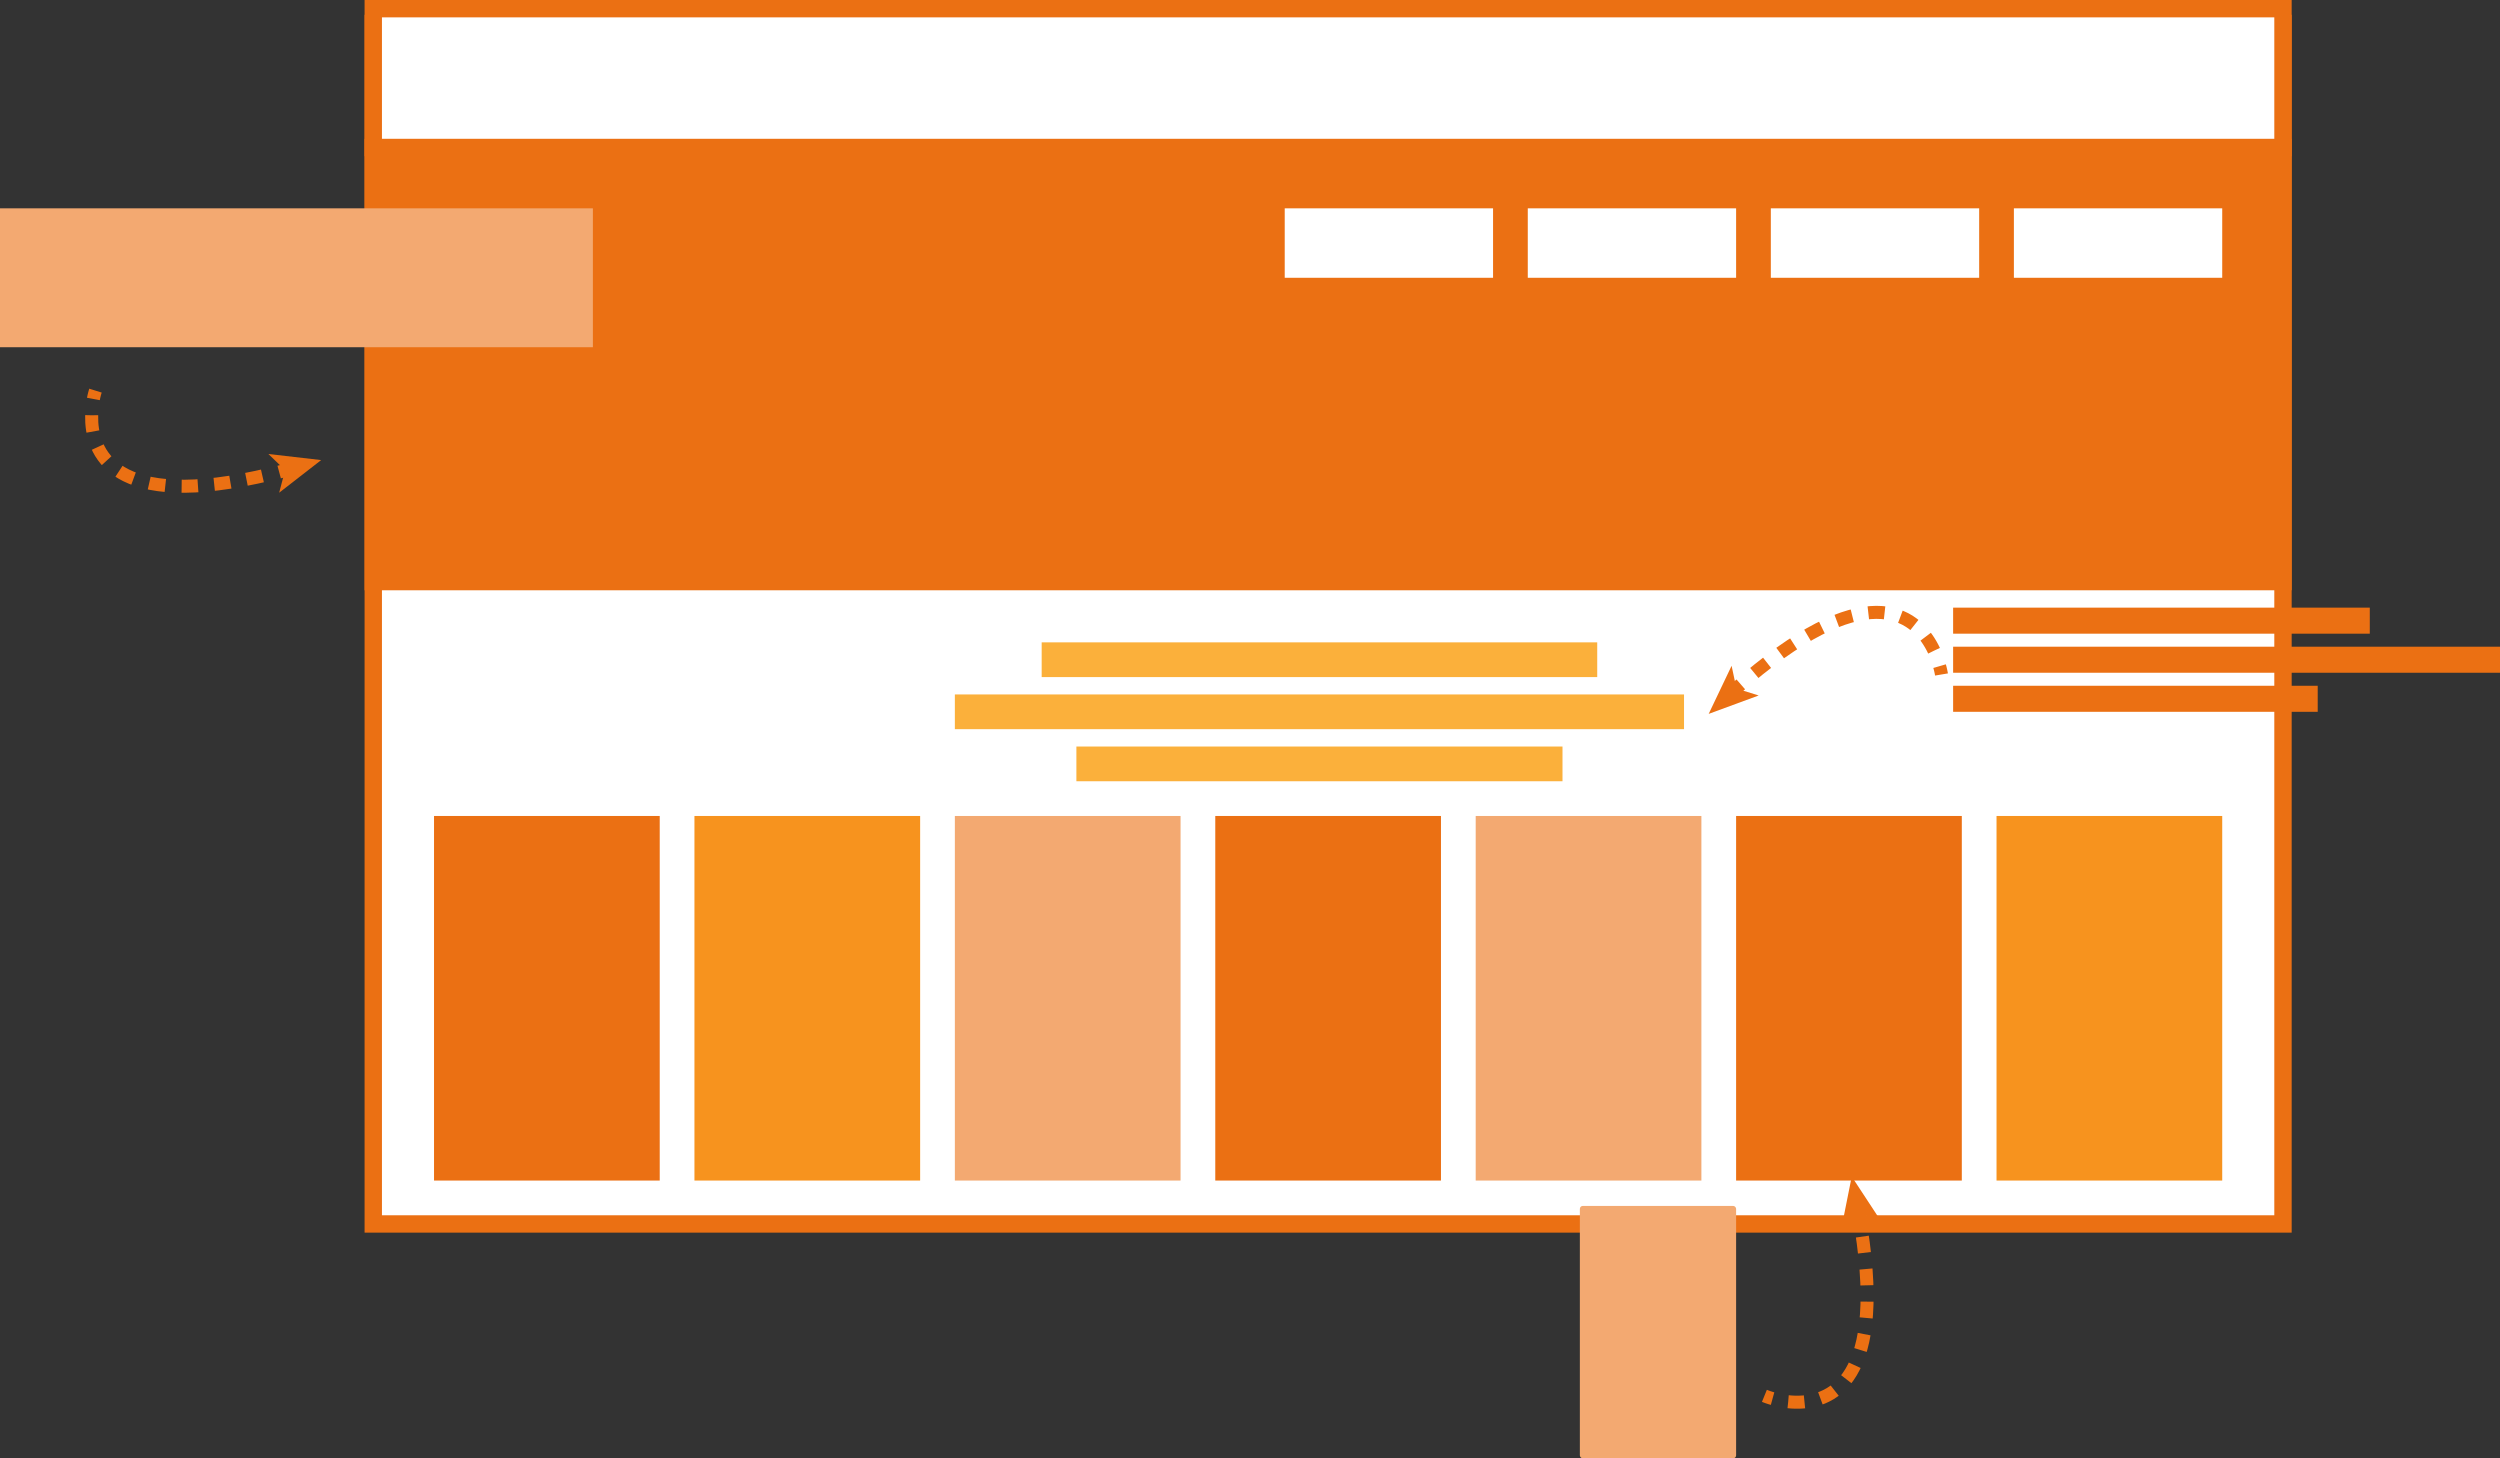 <svg xmlns="http://www.w3.org/2000/svg" viewBox="0 0 144 84"><rect x="0" y="0" width="144" height="84" fill="#333333" stroke="none"/><defs><style>.cls-1{fill:#fff;}.cls-2{fill:#eb7013;}.cls-3{fill:#f3a971;}.cls-4{fill:#fbb03b;}.cls-5{fill:#f7931e;}.cls-6,.cls-7{fill:none;stroke:#eb7013;stroke-miterlimit:10;stroke-width:0.75px;}.cls-7{stroke-dasharray:0.94 0.94;}</style></defs><title>資產 4</title><g id="圖層_2" data-name="圖層 2"><g id="圖層_1-2" data-name="圖層 1"><rect class="cls-1" x="21.5" y="1.35" width="110" height="69.15"/><path class="cls-2" d="M131,1.85V70H22V1.85H131m1-1H21V71H132V.85Z"/><rect class="cls-1" x="21.5" y="0.5" width="110" height="8"/><path class="cls-2" d="M131,1V8H22V1H131m1-1H21V9H132V0Z"/><rect class="cls-2" x="21" y="8" width="111" height="26"/><rect class="cls-3" y="12" width="34.15" height="8"/><rect class="cls-1" x="74" y="12" width="12" height="4"/><rect class="cls-1" x="88" y="12" width="12" height="4"/><rect class="cls-1" x="102" y="12" width="12" height="4"/><rect class="cls-1" x="116" y="12" width="12" height="4"/><rect class="cls-4" x="60" y="37" width="32" height="2"/><rect class="cls-4" x="55" y="40" width="42" height="2"/><rect class="cls-4" x="62" y="43" width="28" height="2"/><rect class="cls-2" x="25" y="47" width="13" height="21"/><rect class="cls-5" x="40" y="47" width="13" height="21"/><rect class="cls-3" x="55" y="47" width="13" height="21"/><rect class="cls-2" x="70" y="47" width="13" height="21"/><rect class="cls-3" x="85" y="47" width="13" height="21"/><rect class="cls-2" x="100" y="47" width="13" height="21"/><rect class="cls-3" x="91" y="69.46" width="9" height="14.54" rx="0.17" ry="0.17"/><rect class="cls-5" x="115" y="47" width="13" height="21"/><rect class="cls-2" x="112.5" y="35" width="24" height="1.5"/><rect class="cls-2" x="112.5" y="37.25" width="31.5" height="1.5"/><rect class="cls-2" x="112.5" y="39.5" width="21" height="1.5"/><path class="cls-6" d="M5.5,22.5a4.24,4.24,0,0,0-.12.48"/><path class="cls-7" d="M5.28,23.92C5.23,26,6.41,29.52,15.61,27.3"/><path class="cls-6" d="M16.08,27.19l.48-.13"/><polygon class="cls-2" points="18.5 26.5 16.08 28.38 16.42 27.08 15.46 26.15 18.5 26.5"/><path class="cls-6" d="M101.63,80.4a4.24,4.24,0,0,0,.47.16"/><path class="cls-7" d="M103,80.74c2.1.22,5.67-.68,4.2-10"/><path class="cls-6" d="M107.15,70.23l-.09-.49"/><polygon class="cls-2" points="106.66 67.77 108.34 70.33 107.07 69.89 106.06 70.77 106.66 67.77"/><path class="cls-6" d="M111.83,38.85a4.24,4.24,0,0,0-.11-.48"/><path class="cls-7" d="M111.4,37.48c-.9-1.91-3.53-4.49-10.76,1.62"/><path class="cls-6" d="M100.27,39.42l-.38.33"/><polygon class="cls-2" points="98.42 41.12 99.74 38.35 100.02 39.66 101.3 40.06 98.42 41.12"/></g></g></svg>